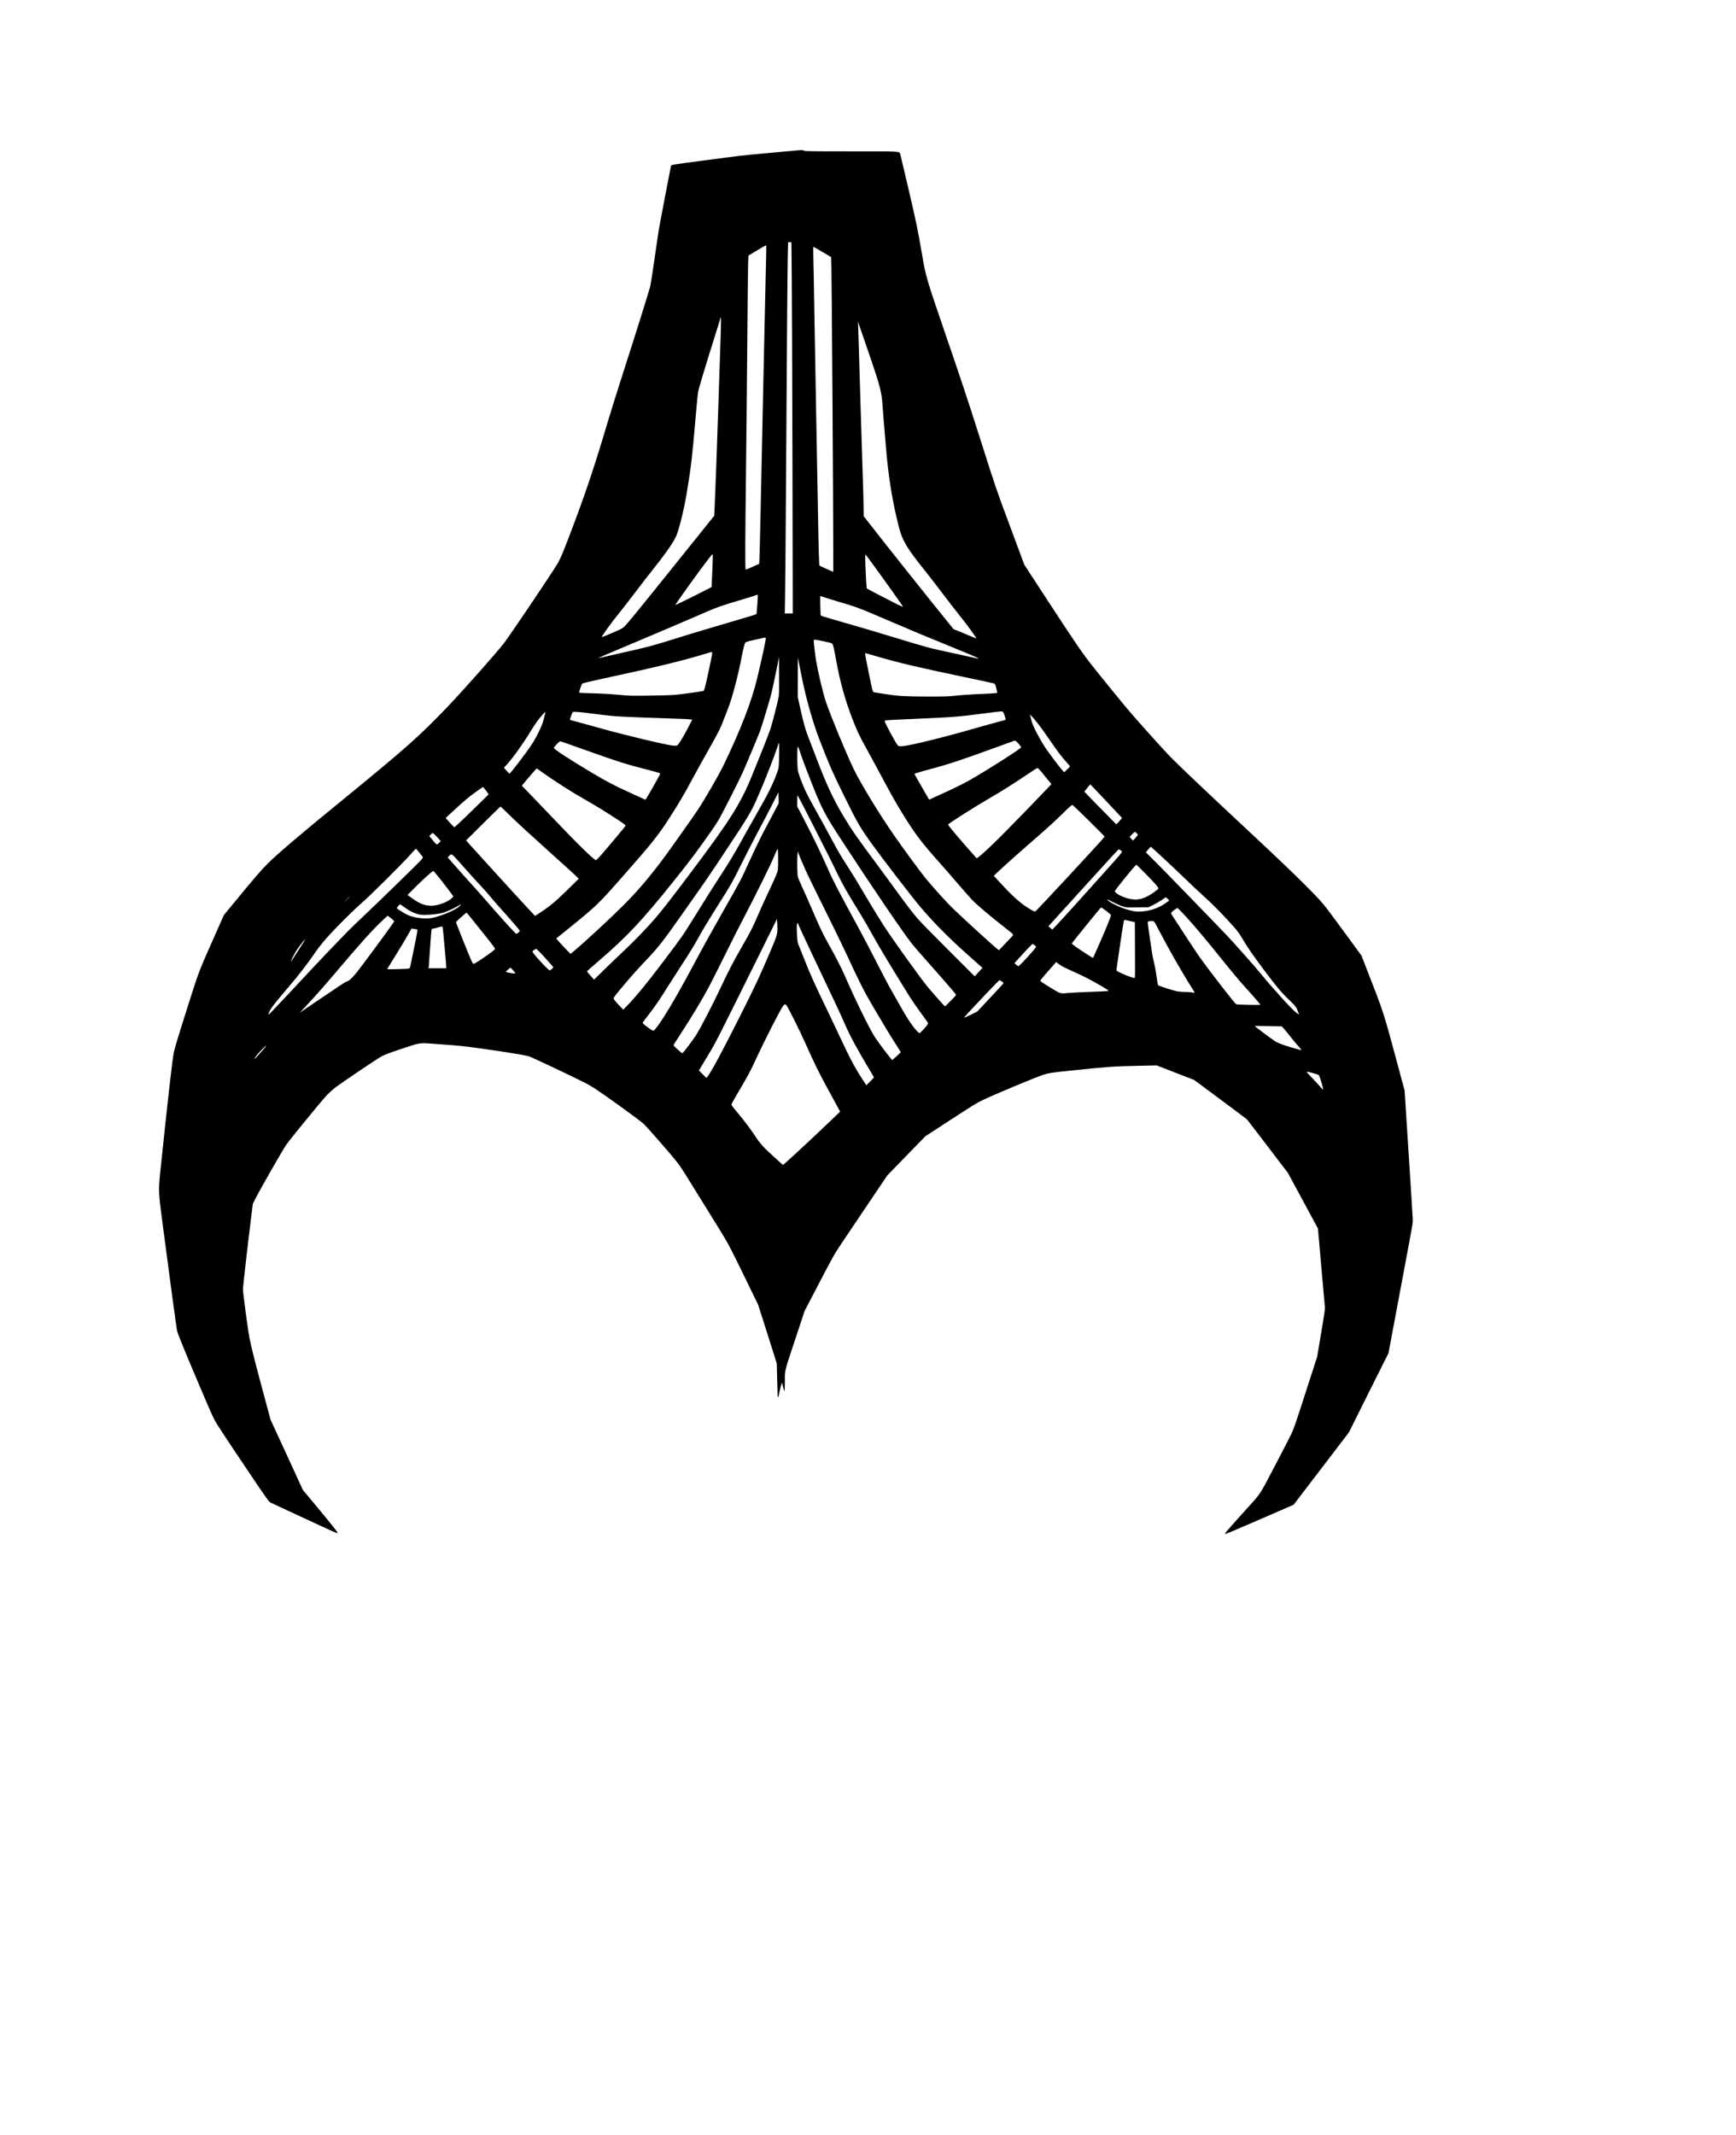 <?xml version="1.0" encoding="UTF-8" standalone="yes"?>
<svg version="1.0" xmlns="http://www.w3.org/2000/svg" width="2698pt" height="3316pt" viewBox="0 0 3373 4145" preserveAspectRatio="xMidYMid meet">
  <g transform="translate(0,4145) scale(0.1,-0.1)" fill="#000000" stroke="none">
    <path d="M15340 38519 c-102 -10 -338 -31 -525 -48 -377 -34 -455 -43 -1160
-137 -626 -83 -612 -80 -619 -107 -9 -38 -214 -1108 -230 -1202 -9 -49 -47
-310 -86 -580 -39 -269 -77 -517 -85 -550 -18 -77 -303 -984 -545 -1735 -104
-322 -239 -754 -300 -960 -226 -763 -401 -1287 -645 -1935 -191 -508 -252
-656 -314 -760 -105 -178 -867 -1309 -1031 -1531 -121 -163 -789 -916 -1115
-1258 -531 -554 -811 -803 -1985 -1761 -871 -710 -1313 -1086 -1505 -1279
-129 -130 -238 -256 -683 -796 l-161 -195 -162 -365 c-333 -748 -325 -728
-545 -1423 -196 -619 -248 -793 -268 -887 -28 -139 -124 -985 -262 -2315 -37
-359 -36 -392 41 -975 142 -1085 276 -2077 286 -2115 19 -72 153 -399 432
-1056 265 -623 278 -652 371 -797 120 -187 471 -713 761 -1141 206 -303 223
-325 265 -344 25 -11 277 -128 560 -260 658 -306 709 -329 728 -325 16 3 -87
133 -459 580 l-214 256 -314 684 -315 683 -133 495 c-164 605 -244 923 -278
1100 -29 152 -125 870 -125 939 0 42 92 850 161 1405 l31 250 45 90 c93 186
521 934 605 1058 66 98 705 878 791 966 45 46 116 110 157 141 142 109 826
570 912 614 52 28 192 80 361 136 411 135 353 126 687 101 561 -41 618 -48
1330 -155 267 -41 445 -73 480 -86 81 -30 899 -417 1085 -513 139 -71 220
-125 615 -406 250 -179 486 -354 524 -390 69 -65 502 -559 629 -718 84 -105
129 -173 362 -552 103 -168 283 -458 400 -645 250 -401 271 -440 589 -1094
l245 -503 110 -342 c60 -187 142 -444 181 -571 l72 -230 8 -305 c5 -168 9
-315 9 -327 2 -49 17 -19 33 65 10 48 25 112 34 142 l17 55 21 -82 c11 -46 23
-83 28 -83 4 0 8 86 8 192 0 226 -19 150 227 891 l155 469 240 461 c132 254
272 518 311 587 76 133 88 151 675 1021 l382 566 369 380 370 380 353 230
c607 395 638 414 772 478 233 111 1035 445 1175 489 104 33 144 39 556 82 707
73 801 80 1310 90 l330 7 362 -141 363 -140 277 -205 c153 -113 385 -286 515
-384 l237 -178 398 -520 397 -520 292 -540 292 -541 61 -704 c34 -388 66 -741
70 -785 8 -74 2 -116 -70 -540 l-77 -460 -191 -590 c-229 -712 -260 -801 -310
-907 -21 -46 -164 -322 -317 -615 -308 -588 -276 -538 -545 -833 -148 -162
-378 -421 -407 -458 -13 -18 -23 -35 -20 -37 6 -7 123 42 573 237 209 91 466
202 570 247 l190 83 537 702 537 703 384 770 385 769 212 1130 c116 621 222
1187 235 1259 14 71 25 157 25 190 0 33 -36 614 -80 1291 l-79 1230 -156 580
c-256 950 -250 933 -583 1785 l-100 256 -332 454 c-183 250 -364 492 -404 539
-189 226 -712 734 -1666 1621 -535 497 -1184 1113 -1321 1255 -132 136 -684
752 -828 924 -146 174 -493 601 -667 820 -204 256 -344 462 -956 1400 l-375
575 -56 150 c-30 83 -139 373 -240 645 -243 652 -266 717 -546 1600 -258 811
-387 1199 -725 2183 -332 967 -350 1029 -421 1447 -79 466 -111 623 -266 1285
-82 352 -153 651 -157 665 -17 57 13 55 -969 54 -740 0 -903 2 -907 13 -7 16
-38 15 -276 -8z m43 -2366 c4 -329 10 -1951 14 -3605 l6 -3008 -77 0 -78 0 6
373 c4 204 11 1063 16 1907 20 3119 30 4342 36 4633 l7 297 32 0 32 0 6 -597z
m-497 335 c-3 -112 -11 -430 -16 -708 -6 -278 -15 -683 -20 -900 -6 -217 -19
-838 -30 -1380 -35 -1736 -61 -2894 -66 -2946 l-5 -51 -127 -57 c-70 -31 -130
-56 -134 -56 -12 0 -9 629 7 1930 8 641 19 1777 25 2525 5 748 13 1424 16
1502 l6 143 167 100 c91 55 170 100 175 100 5 0 6 -87 2 -202z m1093 72 l169
-99 6 -183 c6 -208 37 -4775 36 -5470 l0 -458 -47 19 c-27 10 -87 37 -134 59
l-87 40 -6 58 c-3 33 -10 298 -16 589 -16 812 -68 3743 -80 4445 -5 344 -12
732 -16 863 -3 130 -3 237 0 237 4 0 83 -45 175 -100z m-1978 -1665 c-6 -176
-27 -799 -46 -1385 -19 -586 -44 -1292 -56 -1568 l-21 -504 -716 -891 c-775
-965 -966 -1199 -1034 -1264 -34 -33 -82 -58 -236 -123 -106 -45 -195 -80
-198 -78 -10 11 197 297 346 478 48 58 181 229 295 380 115 151 267 349 340
440 241 302 365 476 448 630 59 108 162 516 222 879 81 489 108 716 165 1396
22 264 47 518 56 565 14 76 124 440 358 1185 42 132 77 247 78 255 1 8 3 -5 6
-30 2 -25 -1 -189 -7 -365z m2940 -475 c152 -447 190 -595 204 -810 4 -52 15
-196 25 -320 11 -124 28 -340 40 -480 48 -605 128 -1097 259 -1606 66 -255
156 -403 522 -859 75 -93 230 -294 344 -445 115 -151 263 -342 330 -425 113
-140 304 -401 305 -417 0 -4 -35 8 -77 27 -43 18 -143 60 -222 92 l-143 58
-122 150 c-343 422 -1186 1481 -1468 1843 l-158 203 0 132 c0 73 -7 337 -15
587 -19 577 -73 2349 -80 2620 -3 113 -7 257 -10 320 l-5 115 96 -275 c52
-151 131 -381 175 -510z m-3101 -4065 c-7 -165 -13 -301 -14 -301 -10 -12
-699 -355 -703 -350 -8 8 456 655 646 899 64 83 77 94 80 75 2 -13 -2 -158 -9
-323z m3101 164 c155 -209 571 -792 592 -829 18 -30 14 -28 -150 53 -192 97
-534 275 -542 283 -6 6 -30 462 -30 584 0 69 2 82 12 69 7 -8 60 -80 118 -160z
m-2226 -804 c-8 -99 -15 -181 -15 -183 0 -9 -121 -47 -582 -181 -282 -83 -610
-180 -728 -217 -118 -36 -323 -100 -455 -141 -259 -80 -445 -128 -897 -228
-159 -36 -315 -71 -346 -79 -31 -9 -58 -14 -59 -12 -6 5 173 82 762 329 527
222 1046 443 1340 572 184 81 304 123 637 221 161 47 304 92 318 99 14 8 28
10 32 6 4 -3 1 -88 -7 -186z m1284 144 c30 -11 154 -49 275 -85 368 -108 415
-126 937 -350 534 -229 722 -307 1339 -559 382 -156 466 -193 458 -200 -2 -3
-20 0 -39 5 -19 5 -223 50 -453 100 -476 102 -473 101 -1116 297 -261 80 -621
187 -800 238 -425 121 -643 186 -652 194 -7 7 -16 381 -8 381 3 0 29 -9 59
-21z m-1119 -794 c0 -46 -73 -386 -170 -790 -106 -442 -316 -986 -648 -1675
-100 -206 -360 -657 -504 -873 -101 -152 -480 -688 -622 -882 -297 -404 -550
-702 -841 -990 -266 -264 -716 -680 -925 -855 l-85 -71 -119 123 c-65 68 -127
135 -137 150 l-20 27 128 103 c688 557 656 526 1243 1193 488 554 622 723 836
1058 175 272 282 453 437 743 80 149 229 418 332 599 113 197 205 371 230 435
130 327 168 429 209 566 58 196 127 474 161 644 52 269 79 383 95 402 12 15
56 28 175 54 88 19 164 36 170 38 15 7 55 7 55 1z m1127 -66 c82 -17 154 -36
161 -43 19 -18 36 -90 82 -346 74 -403 164 -728 305 -1100 94 -246 140 -344
288 -610 38 -69 135 -246 215 -395 279 -521 336 -622 481 -858 236 -383 362
-551 716 -947 67 -74 220 -250 340 -390 121 -140 249 -286 285 -324 102 -108
349 -316 698 -589 101 -79 112 -89 102 -107 -6 -12 -70 -81 -142 -155 l-130
-135 -41 32 c-82 66 -655 589 -851 778 -117 112 -358 379 -522 575 -95 114
-412 545 -611 830 -299 428 -665 1030 -805 1322 -144 302 -430 994 -528 1278
-55 160 -151 560 -194 810 -14 79 -46 353 -46 391 0 20 32 18 197 -17z m-2172
-256 c-10 -68 -122 -588 -141 -651 -8 -29 -20 -55 -27 -57 -23 -8 -432 -65
-542 -75 -60 -6 -283 -13 -495 -16 -350 -5 -405 -4 -605 16 -128 13 -333 25
-492 29 -149 3 -274 9 -278 13 -9 9 43 164 60 178 7 6 199 51 426 100 1042
224 1601 361 2039 500 57 18 63 14 55 -37z m3202 -37 c406 -120 818 -217 1722
-406 293 -61 544 -115 556 -120 18 -7 26 -24 40 -82 9 -40 19 -80 21 -89 5
-18 23 -17 -458 -39 -119 -6 -281 -18 -360 -28 -116 -14 -221 -17 -548 -16
-428 1 -562 9 -805 48 -82 13 -171 27 -196 31 -57 7 -47 -21 -133 400 -61 297
-73 365 -62 365 2 0 102 -29 223 -64z m-1907 -781 c-24 -127 -123 -513 -160
-624 -21 -64 -86 -233 -143 -376 -58 -143 -153 -378 -211 -522 -223 -554 -432
-884 -1215 -1923 -368 -488 -535 -703 -670 -860 -160 -186 -407 -442 -611
-633 -118 -111 -297 -282 -396 -380 l-181 -178 -69 76 c-38 42 -69 80 -69 85
0 4 115 106 255 226 521 447 823 769 1416 1509 281 351 420 533 602 788 195
273 244 347 310 463 80 144 386 747 442 874 67 150 293 690 336 802 28 75 138
432 206 673 26 92 87 375 130 595 l33 175 3 -355 c2 -232 -1 -376 -8 -415z
m455 345 c75 -375 210 -850 333 -1170 196 -506 242 -612 469 -1075 277 -562
315 -628 556 -965 190 -264 770 -1019 925 -1202 260 -310 566 -619 939 -950
l282 -250 -75 -83 -76 -82 -512 511 c-282 281 -551 556 -598 611 -106 124
-229 286 -437 573 -89 122 -234 320 -323 440 -430 578 -507 689 -681 977 -196
326 -344 645 -541 1169 -13 34 -60 155 -104 269 -98 253 -116 314 -187 629
l-55 246 1 384 1 383 19 -95 c11 -52 40 -196 64 -320z m3909 -652 c18 -29 51
-136 44 -143 -3 -3 -68 -21 -144 -41 -76 -19 -269 -73 -429 -119 -635 -183
-1273 -340 -1431 -352 -64 -5 -73 -3 -91 16 -37 39 -253 439 -253 467 0 7 8
15 18 18 9 3 233 15 497 26 805 34 890 40 1425 110 361 46 346 46 364 18z
m-8908 -44 c-8 -27 -21 -80 -30 -119 -21 -90 -143 -339 -232 -470 -117 -175
-408 -555 -424 -555 -5 0 -31 25 -59 57 l-50 56 51 56 c122 133 321 411 465
648 90 150 160 246 247 341 21 23 41 41 43 38 2 -2 -2 -26 -11 -52z m965 16
c430 -55 404 -53 1634 -95 88 -3 184 -8 212 -11 l53 -5 -65 -127 c-84 -166
-189 -342 -218 -366 -18 -15 -33 -17 -88 -13 -128 11 -967 211 -1424 341 -126
35 -308 85 -404 111 -96 25 -176 47 -178 49 -4 3 41 128 52 147 11 17 109 10
426 -31z m8628 -205 c43 -55 134 -181 201 -280 164 -239 242 -343 334 -444 42
-47 76 -88 76 -91 0 -4 -25 -31 -57 -61 l-56 -53 -42 46 c-49 55 -251 323
-322 428 -70 104 -184 309 -227 407 -31 70 -44 112 -72 228 -6 25 60 -47 165
-180z m-438 -325 c20 -11 99 -106 99 -120 0 -23 -621 -420 -994 -634 -97 -56
-303 -159 -481 -240 l-312 -142 -78 135 c-164 283 -205 355 -205 362 0 12 50
27 339 105 316 84 616 184 1201 398 217 80 399 145 403 146 5 0 17 -5 28 -10z
m-8381 -168 c664 -236 784 -274 1207 -383 132 -34 246 -65 253 -69 8 -5 5 -21
-13 -57 -35 -68 -226 -402 -248 -434 l-19 -27 -272 125 c-338 153 -468 222
-773 403 -456 272 -735 455 -735 481 0 4 25 35 56 68 49 53 60 60 83 55 14 -4
222 -76 461 -162z m3778 -132 c-5 -213 -5 -216 -37 -305 -91 -249 -168 -402
-434 -867 -97 -169 -220 -387 -273 -485 -121 -221 -228 -398 -404 -668 -146
-224 -239 -372 -505 -800 -226 -364 -222 -358 -604 -864 -313 -415 -510 -654
-694 -846 l-77 -80 -90 95 c-50 52 -93 105 -96 118 -5 18 21 55 142 199 209
249 284 334 463 523 279 294 335 366 781 1000 145 206 305 435 357 507 124
177 472 699 706 1058 124 191 213 341 262 440 127 259 398 934 493 1230 12 36
14 -28 10 -255z m627 -500 c213 -535 253 -611 594 -1135 556 -853 1170 -1757
1352 -1990 43 -55 171 -203 285 -330 169 -188 515 -585 573 -658 12 -16 3 -28
-95 -127 -59 -61 -110 -110 -113 -110 -8 0 -178 191 -321 359 -135 159 -686
926 -869 1209 -70 109 -187 298 -261 422 -267 452 -325 547 -408 675 -149 229
-207 325 -335 565 -69 130 -200 370 -292 534 -205 368 -226 411 -305 611 -43
110 -65 182 -71 230 -10 85 -11 365 -2 420 6 38 10 30 68 -145 34 -102 124
-340 200 -530z m4453 223 c28 -32 86 -103 130 -158 l81 -99 -47 -51 c-82 -88
-609 -632 -842 -868 -228 -231 -455 -446 -525 -495 l-38 -27 -49 55 c-219 242
-509 585 -508 599 2 18 521 348 820 521 226 130 458 277 720 454 102 69 190
125 197 126 6 0 34 -26 61 -57z m-9705 -12 c245 -175 608 -408 837 -536 193
-108 473 -280 678 -417 112 -75 131 -91 123 -106 -12 -20 -302 -368 -451 -540
-58 -67 -112 -122 -121 -122 -37 0 -372 328 -877 860 -196 206 -403 422 -459
479 l-103 105 27 35 c40 52 255 301 260 301 3 0 42 -26 86 -59z m10982 -577
l306 -325 -30 -37 c-16 -20 -41 -48 -55 -61 l-27 -25 -70 70 c-39 38 -179 180
-311 316 l-240 248 56 70 c31 38 59 70 61 70 2 0 142 -147 310 -326z m-12027
172 l27 -39 -250 -245 c-138 -134 -287 -278 -333 -320 l-83 -75 -35 34 c-20
19 -58 60 -85 91 l-50 57 168 154 c211 195 298 267 443 368 l115 81 28 -34
c16 -18 41 -51 55 -72z m5616 -300 c-26 -50 -94 -178 -150 -283 -150 -279
-219 -420 -381 -773 -159 -348 -153 -338 -516 -977 -282 -499 -360 -639 -592
-1073 -327 -611 -594 -1055 -718 -1197 -34 -39 -32 -40 -159 54 -72 53 -86 68
-78 81 5 10 56 78 114 152 116 148 229 313 356 520 46 74 144 227 218 340 183
279 320 498 374 600 85 158 220 382 446 739 208 328 239 384 408 726 101 203
248 491 328 638 79 148 200 378 268 512 l123 243 3 -105 3 -106 -47 -91z m685
-281 c370 -727 359 -705 495 -985 115 -238 170 -334 474 -831 56 -92 147 -249
203 -350 150 -271 306 -531 730 -1216 39 -62 133 -199 210 -305 78 -106 145
-200 150 -210 7 -12 -9 -36 -67 -103 -42 -47 -83 -89 -92 -92 -10 -5 -30 9
-60 43 -99 108 -187 242 -342 519 -89 160 -177 315 -195 345 -18 30 -132 249
-253 485 -121 237 -291 561 -379 720 -227 413 -432 800 -496 940 -30 66 -99
217 -152 335 -104 230 -254 533 -409 829 l-96 182 0 112 c0 72 3 108 10 101 5
-5 126 -239 269 -519z m5389 30 c166 -164 302 -301 302 -306 0 -5 -31 -44 -69
-87 -150 -170 -1230 -1332 -1265 -1361 -23 -19 -55 -3 -206 97 -127 85 -285
232 -487 452 l-124 135 78 75 c102 98 561 506 833 740 118 102 303 271 409
377 154 151 198 190 211 183 9 -5 152 -142 318 -305z m-11225 77 c111 -109
438 -409 727 -668 289 -260 539 -486 555 -504 l30 -32 -220 -216 c-225 -221
-339 -316 -524 -438 l-105 -68 -99 105 c-90 94 -1002 1093 -1172 1283 l-69 78
331 329 c182 181 334 329 338 329 4 0 97 -89 208 -198z m12151 -318 c14 -15
26 -29 26 -33 -1 -3 -22 -30 -48 -59 l-48 -53 -34 36 -34 35 49 50 c27 28 52
50 56 50 3 0 18 -12 33 -26z m-13580 -88 l60 -67 -36 -36 c-43 -43 -39 -45
-126 61 l-60 72 30 33 c28 29 32 31 51 18 12 -8 48 -44 81 -81z m14126 -422
c146 -136 328 -308 405 -383 77 -76 237 -226 356 -334 194 -175 395 -382 606
-620 40 -45 101 -131 135 -190 108 -185 203 -322 428 -622 259 -344 336 -436
493 -585 122 -117 136 -136 168 -227 l18 -54 -46 33 c-88 64 -462 474 -720
790 -58 71 -172 202 -252 291 -80 89 -191 214 -247 277 -56 63 -237 255 -403
425 -165 171 -454 468 -640 660 -186 193 -413 423 -503 512 l-164 163 44 55
c24 30 47 55 51 55 4 0 126 -111 271 -246z m-7511 5 c1 -97 -3 -200 -9 -228
-5 -28 -63 -165 -129 -304 -132 -279 -182 -390 -278 -612 -90 -206 -122 -269
-300 -578 -159 -278 -249 -450 -373 -716 -160 -344 -433 -871 -512 -990 -88
-131 -248 -341 -261 -341 -7 0 -49 34 -94 76 -78 71 -82 77 -69 97 7 12 76
119 153 237 190 291 417 669 524 873 49 92 190 371 313 620 122 249 289 578
370 732 227 431 524 1034 591 1196 40 98 62 141 67 130 4 -9 7 -95 7 -192z
m-6973 129 c31 -40 61 -78 67 -85 6 -8 -1 -24 -19 -48 -31 -41 -848 -837
-1153 -1124 -108 -101 -239 -228 -291 -281 -246 -252 -581 -603 -740 -775 -96
-104 -287 -309 -425 -455 -403 -426 -376 -399 -366 -365 23 85 77 156 404 540
189 222 344 422 497 645 110 160 209 276 420 495 191 198 362 363 545 525 166
148 748 728 889 888 55 62 103 112 107 112 4 0 33 -33 65 -72z m13628 41 c42
-33 78 15 -319 -429 -378 -423 -848 -942 -930 -1027 l-80 -83 -37 33 -37 33
141 155 c78 84 355 390 617 679 498 550 600 660 611 660 4 0 19 -9 34 -21z
m-6146 -330 c55 -125 229 -483 385 -795 156 -313 342 -693 412 -844 275 -593
362 -766 532 -1055 218 -372 355 -598 460 -758 45 -70 83 -132 83 -137 0 -5
-37 -41 -82 -81 l-82 -72 -34 39 c-57 65 -242 313 -305 409 -100 153 -384 732
-573 1169 -70 162 -181 379 -342 666 -100 178 -166 318 -307 650 -65 151 -150
345 -191 430 -40 85 -77 175 -83 200 -12 50 -15 371 -4 446 l7 49 11 -45 c7
-25 58 -147 113 -271z m-6782 189 c28 -29 122 -134 209 -233 87 -99 204 -227
259 -285 56 -58 140 -153 188 -211 48 -59 150 -176 226 -260 251 -280 372
-421 372 -434 0 -12 -28 -36 -66 -58 -11 -6 -303 316 -625 688 -57 67 -168
190 -245 275 -78 85 -215 238 -303 339 l-162 184 32 33 c38 39 43 38 115 -38z
m13405 -305 c193 -196 263 -277 256 -297 -3 -7 -41 -39 -85 -70 -167 -117
-288 -156 -425 -136 -84 12 -158 35 -227 70 -60 30 -110 68 -110 84 0 21 401
516 419 516 4 0 81 -75 172 -167z m-13668 -148 c81 -104 165 -215 187 -246
l40 -57 -31 -30 c-64 -63 -211 -125 -335 -143 -145 -20 -262 16 -420 128
l-106 75 113 115 c180 182 371 354 388 351 9 -2 82 -89 164 -193z m-1793 -308
c0 -1 -26 -27 -57 -57 l-58 -55 55 58 c50 53 60 62 60 54z m15877 -109 c-152
-114 -350 -178 -550 -178 -112 0 -297 55 -458 136 -81 40 -155 91 -146 101 3
2 51 -21 108 -51 57 -30 139 -67 183 -81 77 -26 84 -26 295 -23 l216 3 86 41
c48 23 124 67 169 98 l83 57 33 -32 33 -32 -52 -39z m-14818 -87 c91 -67 146
-97 232 -128 63 -23 89 -27 179 -26 106 0 234 14 325 35 65 14 212 78 298 129
38 23 71 39 73 36 3 -3 -14 -21 -38 -41 -85 -73 -336 -179 -513 -217 -140 -30
-372 -1 -495 61 -70 35 -200 118 -200 127 0 12 52 73 62 73 6 0 40 -22 77 -49z
m13644 -77 c49 -37 91 -72 93 -79 7 -18 -130 -351 -291 -707 l-57 -127 -32 16
c-17 9 -111 70 -209 135 -148 100 -176 122 -168 136 11 20 501 624 539 665 14
15 28 27 31 27 3 0 46 -30 94 -66z m1545 -106 c167 -181 389 -445 749 -893
132 -165 292 -356 354 -424 132 -144 278 -310 321 -363 l30 -38 -34 -2 c-95
-4 -425 6 -440 13 -27 14 -513 641 -705 909 -54 75 -374 561 -516 783 -48 76
-49 78 -31 98 19 21 103 79 114 79 4 0 75 -73 158 -162z m-13709 -252 c317
-397 299 -370 275 -397 -42 -46 -341 -251 -396 -272 -24 -9 -34 13 -242 532
-58 145 -106 270 -106 277 0 11 195 183 207 184 2 0 120 -146 262 -324z
m-1691 181 l23 -25 -55 -80 c-72 -107 -580 -793 -666 -902 -87 -109 -161 -179
-199 -186 -28 -6 -135 -77 -704 -463 l-212 -145 70 76 c39 42 130 141 203 219
73 78 267 300 430 493 476 563 718 831 900 1000 l103 96 42 -29 c23 -16 52
-40 65 -54z m7463 -238 c-7 -63 -26 -117 -114 -325 -211 -500 -314 -721 -616
-1319 -373 -737 -550 -1066 -624 -1158 l-22 -28 -72 73 -73 73 165 275 c173
287 131 206 1073 2105 l277 560 7 -90 c4 -49 4 -124 -1 -166z m6851 219 l98
-23 2 -440 c4 -579 3 -633 -6 -642 -10 -10 -150 39 -264 93 -90 42 -93 45 -88
71 3 16 8 53 11 83 14 114 117 797 127 838 6 23 13 42 17 42 3 0 50 -10 103
-22z m470 -10 c8 -7 53 -87 100 -178 189 -364 450 -821 658 -1148 18 -29 31
-54 29 -57 -3 -2 -22 0 -44 5 -22 5 -85 10 -140 10 -55 0 -129 7 -165 14 -65
14 -335 100 -356 114 -7 4 -21 79 -32 168 -12 88 -32 205 -46 260 -14 54 -32
140 -40 189 -21 126 -86 580 -86 604 0 14 8 21 28 24 54 8 78 7 94 -5z m-6912
-49 c0 -6 32 -79 71 -162 39 -84 133 -285 209 -447 76 -162 202 -428 280 -590
150 -311 266 -562 357 -770 91 -209 243 -488 481 -884 40 -65 72 -122 72 -125
0 -4 -33 -39 -73 -80 l-74 -73 -78 119 c-143 216 -258 435 -475 903 -71 151
-200 424 -288 605 -178 368 -253 537 -378 854 -47 119 -94 236 -104 261 -14
34 -20 84 -26 201 -7 156 -2 215 16 204 6 -3 10 -11 10 -16z m-6899 -151 c5
-51 20 -217 34 -369 14 -153 25 -291 25 -308 l0 -31 -171 0 -171 0 6 73 c4 39
15 205 26 367 10 162 22 303 25 313 4 10 18 17 34 18 14 0 58 10 96 23 39 13
74 19 79 15 5 -4 12 -49 17 -101z m-504 43 c8 -4 -4 -79 -43 -266 -29 -143
-63 -310 -76 -372 -18 -93 -25 -113 -42 -118 -12 -4 -113 -9 -225 -12 -172 -5
-202 -3 -195 8 4 8 81 131 170 274 89 143 192 315 230 383 l69 123 50 -7 c28
-3 55 -9 62 -13z m-2189 -213 c-8 -13 -70 -110 -137 -215 -68 -106 -124 -193
-126 -193 -13 0 67 160 118 235 68 101 199 257 145 173z m14185 -90 c15 -11
27 -25 27 -32 0 -23 -321 -376 -343 -376 -5 0 -24 13 -43 29 l-34 30 173 189
c94 105 177 187 182 184 6 -3 22 -14 38 -24z m-9528 -228 c75 -82 145 -161
157 -175 l20 -26 -28 -30 c-15 -16 -35 -29 -45 -29 -26 0 -334 334 -334 363 0
16 64 57 80 51 7 -3 75 -72 150 -154z m10065 -183 c25 -14 116 -58 203 -96
219 -99 334 -158 536 -274 152 -88 171 -102 150 -108 -13 -4 -175 -12 -359
-18 -184 -6 -377 -16 -429 -22 -118 -13 -139 -9 -231 44 -101 59 -272 167
-289 183 -16 15 -4 31 192 252 l109 122 36 -28 c21 -16 57 -41 82 -55z
m-10666 -82 c46 -54 47 -55 21 -55 -43 0 -165 22 -165 30 0 10 78 80 88 80 5
0 30 -25 56 -55z m9489 -210 c20 -14 37 -28 37 -32 0 -6 -145 -164 -364 -396
l-149 -158 -123 -61 c-68 -34 -126 -59 -129 -57 -5 6 88 108 438 477 132 138
243 252 246 252 4 0 23 -11 44 -25z m-4169 -484 c37 -58 260 -506 331 -666
138 -306 170 -376 245 -530 43 -88 126 -248 185 -355 58 -107 143 -262 187
-344 l82 -150 -135 -129 c-306 -295 -845 -797 -945 -881 l-32 -26 -128 116
c-265 240 -306 285 -438 484 -73 109 -184 257 -271 360 -81 96 -151 185 -157
196 -11 24 -23 2 163 320 161 275 206 359 295 553 179 389 502 1021 546 1069
30 31 44 28 72 -17z m9655 -438 c24 -26 82 -97 129 -158 47 -60 114 -141 149
-179 35 -38 61 -71 59 -74 -6 -5 -172 42 -331 93 -60 20 -135 51 -167 70 -60
35 -408 294 -408 303 0 3 118 2 263 -1 l262 -6 44 -48z m-19795 -355 c-55 -67
-208 -238 -211 -238 -2 0 6 19 18 42 12 23 63 83 113 135 91 92 134 124 80 61z
m20356 -504 c52 -14 102 -30 111 -35 17 -8 97 -274 87 -285 -3 -2 -29 24 -59
58 -29 35 -99 111 -156 169 -57 58 -103 109 -103 113 0 10 21 7 120 -20z"/>
  </g>
</svg>
